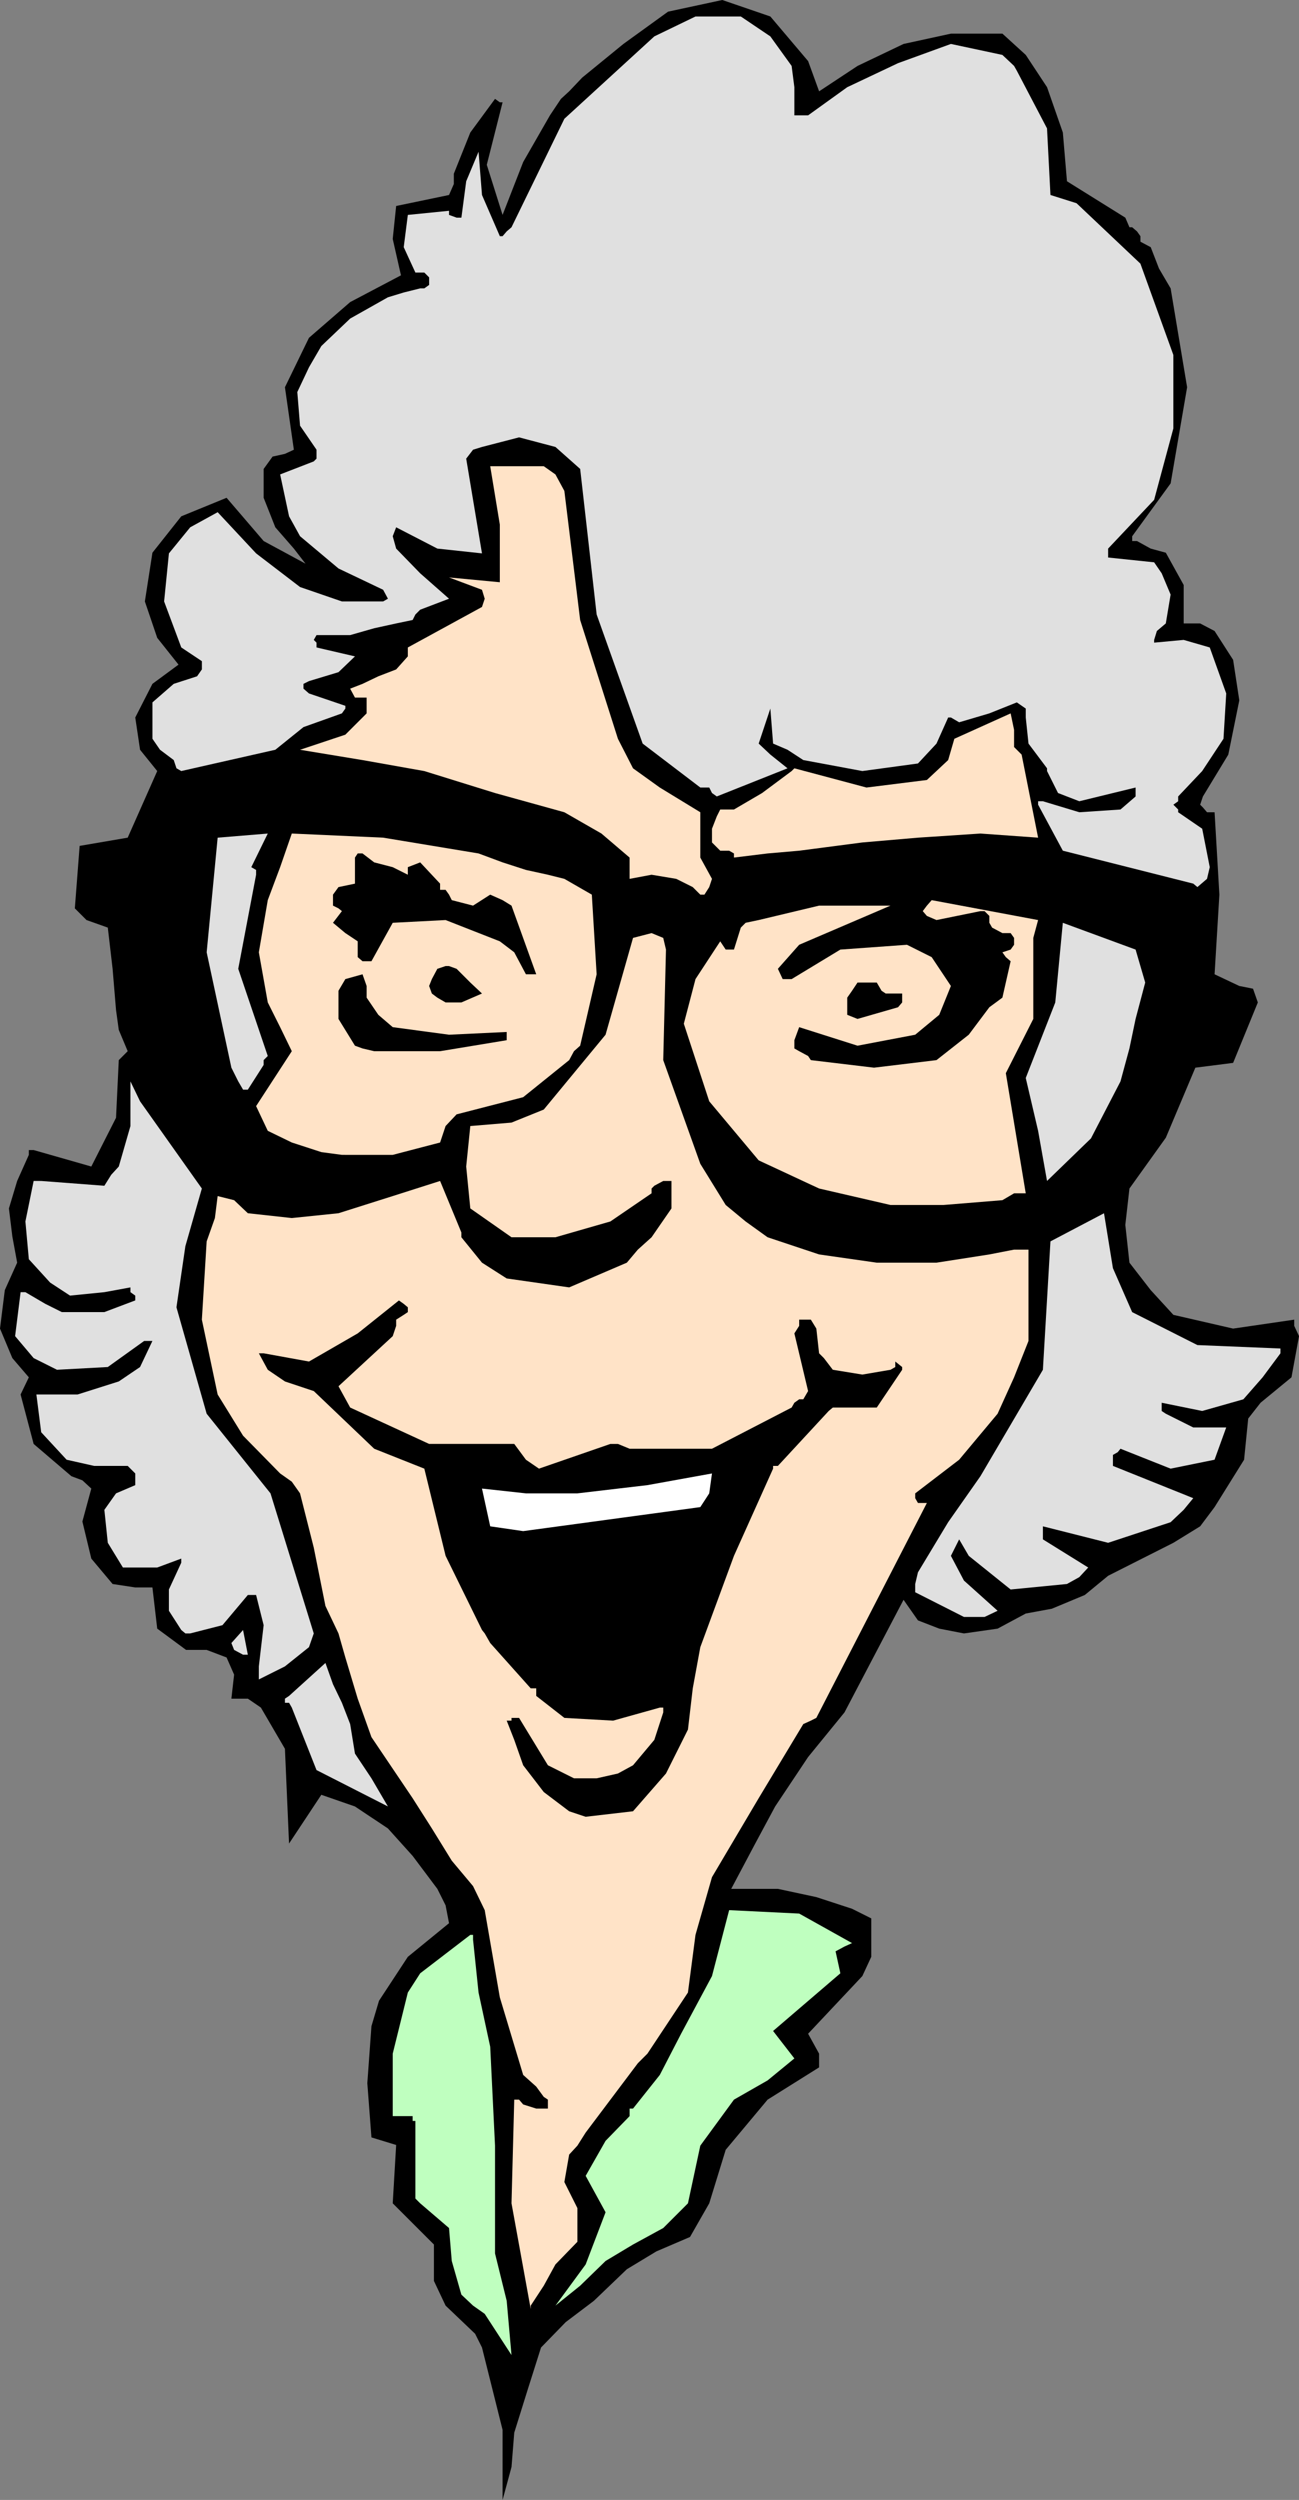 <?xml version="1.0" encoding="UTF-8" standalone="no"?>
<svg
   version="1.0"
   width="80.894mm"
   height="155.668mm"
   id="svg23"
   sodipodi:docname="Big Glasses 3.wmf"
   xmlns:inkscape="http://www.inkscape.org/namespaces/inkscape"
   xmlns:sodipodi="http://sodipodi.sourceforge.net/DTD/sodipodi-0.dtd"
   xmlns="http://www.w3.org/2000/svg"
   xmlns:svg="http://www.w3.org/2000/svg">
  <rect width="100%" height="100%" fill="#808080" stroke="none"/>
  <sodipodi:namedview
     id="namedview23"
     pagecolor="#ffffff"
     bordercolor="#000000"
     borderopacity="0.25"
     inkscape:showpageshadow="2"
     inkscape:pageopacity="0.0"
     inkscape:pagecheckerboard="0"
     inkscape:deskcolor="#d1d1d1"
     inkscape:document-units="mm" />
  <defs
     id="defs1">
    <pattern
       id="WMFhbasepattern"
       patternUnits="userSpaceOnUse"
       width="6"
       height="6"
       x="0"
       y="0" />
  </defs>
  <path
     style="fill:#000000;fill-opacity:1;fill-rule:evenodd;stroke:none"
     d="m 133.156,546.501 6.625,-5.009 7.757,-7.433 6.949,-4.201 7.918,-3.393 4.525,-7.918 3.878,-12.604 9.857,-11.796 12.12,-7.595 v -3.232 l -2.586,-4.686 12.766,-13.574 2.101,-4.525 v -9.049 l -4.525,-2.262 -8.403,-2.747 -9.049,-1.939 H 172.101 l 5.656,-10.665 4.686,-8.726 7.757,-11.635 8.565,-10.503 13.897,-26.501 3.394,4.848 5.01,1.939 5.818,1.131 7.918,-1.131 6.625,-3.555 6.141,-1.131 7.757,-3.232 5.494,-4.525 15.352,-7.756 6.302,-3.878 3.394,-4.525 6.949,-11.15 0.97,-9.695 2.909,-3.717 7.272,-5.979 1.778,-9.695 -1.131,-2.424 v -1.454 l -14.382,2.101 -14.059,-3.232 -5.333,-5.817 -5.01,-6.464 -0.97,-8.888 0.97,-8.564 8.565,-11.958 6.949,-16.482 8.888,-1.131 5.818,-14.22 -1.131,-3.232 -3.232,-0.646 -5.818,-2.747 1.131,-18.745 -1.131,-19.391 h -1.778 l -0.97,-1.131 -0.646,-0.646 0.646,-1.939 5.979,-9.857 2.586,-12.766 -1.454,-9.534 -4.363,-6.787 -3.394,-1.778 h -3.878 v -9.049 l -4.202,-7.595 -3.555,-0.97 -3.232,-1.778 h -1.131 v -1.131 l 9.049,-12.443 3.878,-22.623 -3.878,-23.269 -2.747,-4.686 -1.939,-5.009 -2.424,-1.293 v -1.293 l -0.808,-1.131 -1.131,-0.97 h -0.646 l -0.97,-2.262 -13.736,-8.564 -0.97,-11.473 -3.717,-10.665 -5.01,-7.595 -5.494,-5.009 h -12.12 l -11.15,2.424 -10.827,5.171 -9.049,5.979 -2.586,-7.11 L 181.312,3.878 170.001,0 l -12.766,2.747 -10.504,7.595 -9.696,7.918 -3.07,3.232 -1.939,1.778 -1.293,1.939 -1.293,1.939 -6.302,10.988 -4.848,12.443 -3.717,-11.796 3.717,-14.705 h -0.646 l -1.131,-0.808 -5.818,7.918 -3.878,9.695 v 2.424 l -1.131,2.585 -12.443,2.585 -0.808,7.756 1.939,8.564 -11.958,6.302 -9.696,8.403 -5.656,11.635 2.101,14.705 -2.101,0.97 -2.909,0.646 -2.101,2.909 v 6.787 l 2.747,6.948 4.363,5.009 2.747,3.555 -9.857,-5.333 -8.726,-10.18 -10.665,4.363 -6.787,8.564 -1.778,11.473 2.909,8.564 5.01,6.302 -6.141,4.525 -4.04,7.918 1.131,7.595 4.04,5.009 -6.949,15.674 -11.312,1.939 -1.131,14.705 2.747,2.747 5.01,1.778 1.131,9.695 0.808,9.695 0.646,4.686 2.101,5.009 -0.97,0.97 -1.131,1.131 -0.646,13.574 -5.818,11.473 -13.574,-3.878 H 6.787 v 1.131 l -2.747,6.14 -1.939,6.464 0.808,6.625 1.131,6.14 -2.909,6.464 L 0,312.679 l 2.909,6.948 3.878,4.525 -1.939,4.04 3.07,11.635 8.888,7.595 2.586,0.97 2.101,1.939 -2.101,7.756 2.101,8.726 5.01,5.979 5.333,0.808 h 4.04 l 1.131,9.695 6.787,5.009 h 4.848 l 4.686,1.778 1.778,4.04 -0.646,5.656 h 3.878 l 3.07,2.101 5.656,9.695 0.97,22.3 7.595,-11.473 7.918,2.747 7.757,5.171 5.818,6.464 5.818,7.756 1.939,3.878 0.808,4.201 -9.696,7.918 -6.787,10.342 -1.778,5.979 -0.97,13.412 0.97,12.766 5.818,1.778 -0.808,13.735 9.696,9.695 v 8.564 l 2.747,5.817 6.949,6.625 1.616,3.232 4.848,19.391 v 16.482 l 2.101,-7.756 0.646,-8.08 3.232,-10.342 3.07,-9.695 z"
     id="path1" />
  <path
     style="fill:#ffe3c7;fill-opacity:1;fill-rule:evenodd;stroke:none"
     d="m 186.322,181.467 0.646,-0.646 16.968,4.525 14.221,-1.778 5.01,-4.686 1.454,-5.009 13.251,-5.979 0.808,3.878 v 4.04 l 0.646,0.646 1.131,1.131 3.878,19.553 -13.574,-0.97 -14.705,0.97 -13.089,1.131 -14.867,1.939 -7.433,0.646 -7.918,0.97 v -0.97 l -1.131,-0.646 h -0.808 -1.293 l -1.939,-1.939 v -3.232 l 1.131,-2.909 0.808,-1.616 h 1.293 1.939 l 6.625,-3.878 z"
     id="path2" />
  <path
     style="fill:#bfffbf;fill-opacity:1;fill-rule:evenodd;stroke:none"
     d="m 120.39,554.258 -1.131,-12.766 -2.747,-11.15 v -25.37 l -1.131,-23.269 -2.747,-12.766 -1.293,-12.443 v -1.131 h -0.646 l -11.797,9.049 -2.909,4.525 -3.555,14.382 v 14.705 h 4.686 v 1.131 h 0.646 v 18.26 l 1.131,1.131 6.787,5.817 0.646,7.756 2.262,7.918 2.747,2.585 2.747,1.939 z"
     id="path3" />
  <path
     style="fill:#ffe3c7;fill-opacity:1;fill-rule:evenodd;stroke:none"
     d="m 124.915,542.623 3.07,-4.686 2.747,-5.009 5.171,-5.333 v -7.918 l -3.07,-6.14 1.131,-6.464 1.939,-2.101 1.939,-3.07 12.281,-16.321 1.131,-1.131 1.131,-1.131 9.534,-14.382 1.778,-13.574 3.878,-13.574 10.989,-18.583 10.504,-17.452 1.778,-0.808 1.293,-0.646 26.017,-50.578 h -0.97 -1.131 l -0.646,-1.131 v -1.131 l 10.342,-7.918 9.049,-10.827 3.878,-8.564 3.394,-8.564 v -10.665 -10.827 h -3.394 l -5.818,1.131 -12.443,1.939 h -14.059 l -13.574,-1.939 -12.12,-4.04 -5.171,-3.717 -4.686,-3.878 -5.979,-9.695 -8.726,-24.4 0.646,-26.016 -0.646,-2.747 -2.747,-1.131 -4.363,1.131 -6.464,22.784 -14.544,17.613 -7.595,3.07 -9.696,0.808 -0.97,9.534 0.97,9.857 9.696,6.787 h 10.342 l 12.928,-3.717 9.696,-6.625 v -1.131 l 0.646,-0.646 2.101,-1.131 h 1.939 v 6.464 l -4.686,6.787 -3.232,2.909 -2.586,3.07 -13.574,5.817 -14.705,-2.101 -5.818,-3.717 -4.848,-5.979 v -1.131 l -5.01,-12.119 -11.15,3.555 -12.766,4.04 -10.989,1.131 -10.342,-1.131 -3.232,-3.07 -3.878,-0.97 -0.646,5.171 -1.939,5.494 -1.131,18.421 3.717,17.613 5.979,9.695 8.726,8.888 2.747,1.939 1.939,2.747 3.232,12.766 2.747,13.735 3.07,6.464 1.616,5.656 2.909,9.695 3.232,9.049 9.696,14.382 4.525,7.11 4.686,7.595 5.01,5.979 2.747,5.656 3.555,20.522 5.494,18.26 3.07,2.747 1.778,2.424 0.97,0.646 v 2.101 h -2.747 l -3.07,-0.97 -0.97,-1.131 h -1.131 l -0.646,24.4 4.525,24.885 z"
     id="path4" />
  <path
     style="fill:#bfffbf;fill-opacity:1;fill-rule:evenodd;stroke:none"
     d="m 130.732,542.623 5.818,-4.686 5.979,-5.817 6.464,-3.878 7.11,-3.878 5.818,-5.817 2.909,-13.574 7.918,-10.827 7.918,-4.525 6.302,-5.171 -5.01,-6.464 15.837,-13.574 -1.131,-5.171 2.101,-1.131 1.778,-0.808 -12.443,-6.948 -16.483,-0.808 -4.04,15.513 -7.272,13.574 -5.01,9.695 -6.302,7.918 h -0.808 v 1.778 l -5.656,5.817 -4.686,8.241 4.686,8.564 -4.686,12.281 z"
     id="path5" />
  <path
     style="fill:#000000;fill-opacity:1;fill-rule:evenodd;stroke:none"
     d="m 137.843,427.57 11.15,-1.293 7.757,-8.888 5.171,-10.342 1.131,-9.695 1.778,-9.695 7.918,-21.492 9.211,-20.522 v -0.646 h 1.131 l 11.958,-12.927 0.97,-0.808 h 0.646 9.696 l 5.979,-8.888 v -0.646 l -1.616,-1.293 v 1.293 l -1.131,0.646 -6.625,1.131 -6.949,-1.131 -2.101,-2.747 -1.131,-1.131 -0.646,-5.817 -1.293,-2.101 h -2.747 v 1.454 l -1.131,1.778 3.232,13.574 -1.131,1.939 h -0.97 l -1.131,0.808 -0.646,1.131 -18.745,9.695 h -19.392 l -2.747,-1.131 h -1.778 l -16.806,5.817 -3.07,-2.101 -2.747,-3.717 h -20.038 l -18.584,-8.564 -2.747,-5.009 12.766,-11.796 0.808,-2.424 v -1.454 l 1.778,-1.131 0.97,-0.646 v -1.131 l -0.97,-0.808 -1.131,-0.808 -9.696,7.756 -11.473,6.625 -10.665,-1.939 h -1.131 l 2.101,3.878 4.04,2.747 6.787,2.262 14.221,13.574 11.797,4.686 5.01,20.522 8.565,17.452 0.646,0.808 1.293,2.262 9.534,10.665 h 1.293 v 1.778 l 6.625,5.171 11.473,0.646 10.989,-3.07 h 0.808 v 1.131 l -2.101,6.464 -5.01,5.979 -3.555,1.939 -5.01,1.131 h -5.333 l -6.141,-3.07 -6.787,-11.15 h -1.131 -0.646 v 0.646 H 119.259 l 1.778,4.525 2.101,5.979 4.848,6.302 5.979,4.525 z"
     id="path6" />
  <path
     style="fill:#e0e0e0;fill-opacity:1;fill-rule:evenodd;stroke:none"
     d="m 91.303,425.146 -3.878,-6.625 -3.878,-5.817 -1.131,-6.948 -1.939,-5.009 -2.101,-4.363 -1.778,-5.009 -8.565,7.756 -0.97,0.646 v 0.97 h 0.97 l 0.646,1.131 5.818,14.705 z"
     id="path7" />
  <path
     style="fill:#e0e0e0;fill-opacity:1;fill-rule:evenodd;stroke:none"
     d="m 60.922,395.252 6.141,-3.07 5.656,-4.525 1.131,-3.232 -10.181,-32.965 -15.029,-18.745 -7.11,-25.047 2.101,-14.382 3.878,-13.574 -14.544,-20.522 -2.262,-4.686 v 10.503 l -2.747,9.534 -1.778,1.939 -1.616,2.585 -14.867,-1.131 H 8.565 7.918 l -1.939,9.534 0.808,8.888 5.01,5.494 4.686,3.07 8.08,-0.808 6.141,-1.131 v 1.131 l 1.131,0.808 v 1.131 l -7.272,2.747 H 14.544 l -3.878,-1.939 -4.686,-2.747 H 4.848 l -1.293,10.342 4.363,5.171 5.494,2.747 11.958,-0.646 8.565,-6.14 h 1.131 0.808 l -2.909,6.14 -5.01,3.393 -9.696,3.07 H 8.565 l 1.131,8.888 5.979,6.464 6.464,1.454 h 7.918 l 1.778,1.778 v 2.747 l -4.525,1.939 -2.747,3.878 0.808,7.756 3.555,5.817 h 8.08 l 5.656,-2.101 v 0.97 l -2.909,6.302 v 5.009 l 2.909,4.525 0.97,0.808 h 1.131 l 7.595,-1.939 5.979,-7.11 h 0.808 1.131 l 1.778,7.11 -1.131,9.695 v 1.131 z"
     id="path8" />
  <path
     style="fill:#e0e0e0;fill-opacity:1;fill-rule:evenodd;stroke:none"
     d="m 58.337,389.435 -1.131,-5.817 -2.747,3.07 0.646,1.616 2.101,1.131 z"
     id="path9" />
  <path
     style="fill:#e0e0e0;fill-opacity:1;fill-rule:evenodd;stroke:none"
     d="m 226.883,380.547 h 4.848 l 3.07,-1.454 -7.918,-7.11 -3.07,-5.817 1.939,-3.878 2.262,3.878 9.857,7.918 13.251,-1.293 2.909,-1.616 2.101,-2.262 -10.665,-6.625 v -1.939 -1.131 l 15.352,3.878 14.705,-4.848 3.07,-2.909 2.262,-2.747 -18.907,-7.595 v -1.454 -1.131 l 1.131,-0.646 0.646,-0.808 11.797,4.686 10.342,-2.101 2.747,-7.595 h -7.757 l -6.464,-3.232 -0.97,-0.646 v -1.939 l 9.534,1.939 9.696,-2.747 4.525,-5.171 4.202,-5.656 v -1.131 l -19.553,-0.808 -15.352,-7.756 -4.525,-10.342 -2.101,-12.927 -12.605,6.625 -1.778,30.218 -14.705,25.047 -7.595,10.827 -7.11,11.796 -0.646,2.747 v 1.293 0.646 z"
     id="path10" />
  <path
     style="fill:#ffffff;fill-opacity:1;fill-rule:evenodd;stroke:none"
     d="m 123.137,360.348 41.692,-5.656 2.101,-3.232 0.646,-4.686 -15.19,2.747 -16.483,1.939 h -12.12 l -10.342,-1.131 1.939,8.888 z"
     id="path11" />
  <path
     style="fill:#ffe3c7;fill-opacity:1;fill-rule:evenodd;stroke:none"
     d="m 209.592,283.592 h 12.443 l 13.897,-1.131 2.747,-1.616 h 2.747 l -4.686,-28.278 6.464,-12.766 v -13.574 -5.494 l 1.131,-4.201 -25.048,-4.686 -1.131,1.293 -0.97,1.293 0.97,1.131 2.262,0.97 10.342,-2.101 h 0.97 l 1.131,1.131 v 1.616 l 0.646,1.131 2.424,1.293 h 1.939 l 0.808,1.131 v 1.616 l -0.808,1.131 -1.939,0.646 0.808,1.131 1.131,0.97 -1.939,8.564 -3.07,2.262 -4.848,6.464 -7.595,5.979 -14.705,1.778 -14.867,-1.778 -0.646,-0.97 -2.101,-1.131 -1.131,-0.646 v -1.939 l 1.131,-3.07 13.736,4.363 13.574,-2.585 5.656,-4.686 2.747,-6.787 -4.525,-6.787 -5.818,-2.909 -15.675,1.131 -11.473,6.948 h -2.101 l -1.131,-2.424 5.01,-5.656 21.492,-9.211 h -16.806 l -14.221,3.393 -3.07,0.646 -1.131,1.131 -1.616,5.171 h -1.939 l -1.293,-1.939 -5.818,8.888 -2.747,10.503 5.979,18.26 11.635,13.897 14.221,6.625 z"
     id="path12" />
  <path
     style="fill:#e0e0e0;fill-opacity:1;fill-rule:evenodd;stroke:none"
     d="m 246.436,277.937 10.342,-10.019 6.949,-13.412 2.101,-7.756 1.454,-6.948 2.262,-8.564 -2.262,-7.756 -17.129,-6.302 -1.778,18.745 -6.949,17.775 2.909,12.443 z"
     id="path13" />
  <path
     style="fill:#ffe3c7;fill-opacity:1;fill-rule:evenodd;stroke:none"
     d="m 81.284,271.796 h 11.15 l 11.15,-2.909 1.293,-3.878 2.586,-2.747 15.675,-4.04 10.827,-8.726 1.131,-2.101 1.454,-1.293 3.878,-16.805 -1.131,-18.745 -6.464,-3.717 -3.878,-0.97 -5.171,-1.131 -5.494,-1.778 -5.656,-2.101 -22.462,-3.717 -21.492,-0.97 -2.747,7.918 -2.909,7.756 -2.101,12.281 2.101,11.796 2.909,5.817 2.747,5.656 -8.403,12.927 2.747,5.817 5.656,2.747 6.949,2.262 4.848,0.646 z"
     id="path14" />
  <path
     style="fill:#e0e0e0;fill-opacity:1;fill-rule:evenodd;stroke:none"
     d="m 58.337,256.445 3.717,-5.817 v -1.131 l 0.97,-0.97 -6.949,-20.522 4.202,-22.138 v -1.131 l -1.131,-0.646 3.878,-7.918 -11.797,0.97 -2.586,26.986 5.818,27.147 1.616,3.232 1.131,1.939 z"
     id="path15" />
  <path
     style="fill:#000000;fill-opacity:1;fill-rule:evenodd;stroke:none"
     d="m 88.071,247.396 h 15.513 l 15.675,-2.585 v -1.293 -0.646 l -13.574,0.646 -13.251,-1.778 -3.394,-2.909 -2.747,-4.04 v -2.747 l -0.97,-2.747 -4.04,1.131 -1.616,2.747 v 6.625 l 3.878,6.302 1.778,0.646 z"
     id="path16" />
  <path
     style="fill:#000000;fill-opacity:1;fill-rule:evenodd;stroke:none"
     d="m 201.835,239.801 9.534,-2.747 0.97,-1.131 v -1.131 -0.97 h -1.616 -2.262 l -0.97,-0.646 -1.131,-1.939 h -4.525 l -1.293,1.939 -1.131,1.616 v 3.393 0.646 z"
     id="path17" />
  <path
     style="fill:#000000;fill-opacity:1;fill-rule:evenodd;stroke:none"
     d="m 104.877,235.923 h 3.717 l 4.848,-2.101 -2.747,-2.585 -3.232,-3.232 -1.778,-0.646 h -0.808 l -1.939,0.646 -1.293,2.424 -0.646,1.616 0.646,1.778 1.293,0.97 z"
     id="path18" />
  <path
     style="fill:#000000;fill-opacity:1;fill-rule:evenodd;stroke:none"
     d="m 124.915,229.298 h 1.293 l -5.818,-16.159 -2.101,-1.293 -2.909,-1.293 -4.04,2.585 -5.01,-1.293 -0.646,-1.293 -0.808,-1.131 h -1.293 v -1.454 l -4.686,-5.009 -2.909,1.131 v 0.646 1.131 l -3.555,-1.778 -4.363,-1.131 -2.747,-2.101 h -1.131 l -0.646,0.97 v 2.909 3.232 l -3.878,0.808 -1.293,1.778 v 2.585 l 1.293,0.646 0.808,0.646 -2.101,2.747 2.909,2.424 2.909,1.939 v 3.717 l 1.131,0.97 h 2.101 l 5.01,-9.049 12.443,-0.646 12.766,5.009 3.394,2.585 2.747,5.171 z"
     id="path19" />
  <path
     style="fill:#ffe3c7;fill-opacity:1;fill-rule:evenodd;stroke:none"
     d="m 165.799,210.553 1.131,-1.778 0.646,-1.939 -2.747,-5.009 v -10.665 l -9.534,-5.817 -6.302,-4.525 -3.555,-6.948 -8.888,-27.955 -3.717,-30.379 -2.101,-3.878 -2.747,-1.939 h -12.605 l 2.262,13.735 v 13.574 l -11.958,-1.131 7.757,2.909 0.646,2.101 -0.646,1.939 -17.453,9.534 v 1.131 0.97 l -2.747,3.07 -4.202,1.616 -3.717,1.778 -2.909,1.131 1.131,2.101 h 2.747 v 1.939 1.778 l -5.01,5.009 -10.665,3.555 14.705,2.424 14.544,2.585 16.645,5.171 16.321,4.525 8.726,5.009 6.625,5.656 v 5.009 l 5.171,-0.97 5.818,0.97 3.878,1.939 1.778,1.778 z"
     id="path20" />
  <path
     style="fill:#000000;fill-opacity:1;fill-rule:evenodd;stroke:none"
     d="m 256.132,176.458 4.686,-0.646 5.656,-0.808 5.818,-2.101 3.878,-4.04 v -0.97 -1.778 h -0.646 l -8.241,5.656 -10.504,3.232 h -0.646 v -1.131 l -5.979,-5.009 h -1.131 l -0.646,2.262 z"
     id="path21" />
  <path
     style="fill:#000000;fill-opacity:1;fill-rule:evenodd;stroke:none"
     d="m 216.056,134.929 h 9.696 l 9.049,-2.585 5.656,-8.241 3.878,-10.342 -1.131,-0.808 h -1.131 l -9.211,17.29 -9.049,2.101 -8.403,-1.131 -1.939,-0.97 h -1.131 l -0.97,-4.04 -0.646,2.909 1.616,3.232 1.939,1.454 1.131,1.131 z"
     id="path22" />
  <path
     style="fill:#e0e0e0;fill-opacity:1;fill-rule:evenodd;stroke:none"
     d="m 120.39,53.487 12.443,-25.531 21.169,-19.391 9.696,-4.686 h 10.665 l 6.949,4.686 5.01,6.948 0.646,5.009 v 6.625 h 1.131 2.101 l 9.211,-6.625 11.958,-5.656 12.443,-4.525 12.12,2.585 2.747,2.585 0.646,1.131 7.11,13.574 0.808,15.674 6.141,1.939 15.029,14.22 7.757,21.492 v 17.29 l -4.525,16.805 -10.827,11.473 v 1.131 0.97 l 10.827,1.131 1.778,2.585 2.101,5.009 -1.131,6.787 -2.101,1.778 -0.646,2.101 v 0.646 l 6.949,-0.646 6.141,1.778 3.878,10.827 -0.646,10.665 -5.01,7.595 -5.656,5.979 v 1.131 l -1.131,0.808 1.131,1.131 v 0.646 l 5.656,3.878 1.778,9.049 -0.646,2.747 -2.262,1.939 -0.97,-0.808 -30.704,-7.756 -5.818,-10.827 v -0.808 h 1.131 l 8.565,2.585 9.696,-0.646 3.555,-3.07 v -0.808 -1.293 l -13.251,3.232 -5.01,-1.939 -2.586,-5.171 v -0.646 l -4.363,-5.817 -0.646,-6.14 v -2.101 l -2.101,-1.454 -6.464,2.585 -7.11,2.101 -1.939,-1.131 h -0.646 l -2.747,6.14 -4.363,4.686 -13.089,1.778 -13.897,-2.585 -3.717,-2.424 -3.394,-1.454 -0.646,-8.241 -2.747,8.241 2.747,2.585 4.04,3.232 -16.645,6.625 -1.131,-0.808 -0.646,-1.293 h -1.131 -0.97 l -13.574,-10.342 -10.827,-30.379 -3.878,-34.257 -5.818,-5.171 -8.565,-2.262 -8.726,2.262 -2.101,0.646 -1.616,2.101 3.717,22.3 -10.504,-1.131 -9.696,-5.009 -0.808,2.101 0.808,2.909 5.656,5.817 6.787,5.979 -6.787,2.585 -1.131,1.131 -0.646,1.293 -3.878,0.808 -5.171,1.131 -5.656,1.616 h -6.787 -1.131 l -0.646,1.131 0.646,0.646 v 1.131 l 9.049,2.101 -3.878,3.717 -6.949,2.101 -1.293,0.646 v 1.131 l 1.293,1.131 8.565,2.909 v 0.646 l -0.808,1.131 -9.049,3.232 -6.625,5.333 -22.139,5.009 -1.131,-0.646 -0.646,-1.939 -3.232,-2.424 -1.778,-2.585 v -8.564 l 5.01,-4.363 5.494,-1.778 1.131,-1.616 v -1.939 l -4.848,-3.232 -4.04,-10.827 1.131,-11.311 5.01,-6.14 6.464,-3.555 9.049,9.695 10.342,7.918 9.857,3.393 h 9.696 l 1.131,-0.646 -1.131,-2.101 -10.504,-5.009 -9.049,-7.595 -2.586,-4.686 -2.101,-9.857 7.918,-3.07 0.646,-0.646 v -2.101 l -3.878,-5.656 -0.646,-7.918 2.747,-5.817 2.909,-5.009 6.787,-6.464 8.888,-5.009 3.717,-1.131 3.878,-0.97 h 0.97 l 1.131,-0.808 v -1.131 -0.646 l -1.131,-1.131 h -2.101 l -2.747,-5.979 0.97,-7.595 9.696,-0.97 v 0.97 l 1.778,0.646 h 1.131 l 1.131,-8.564 2.909,-6.948 0.808,10.18 4.202,9.695 h 0.646 l 0.97,-1.131 z"
     id="path23" />
</svg>
